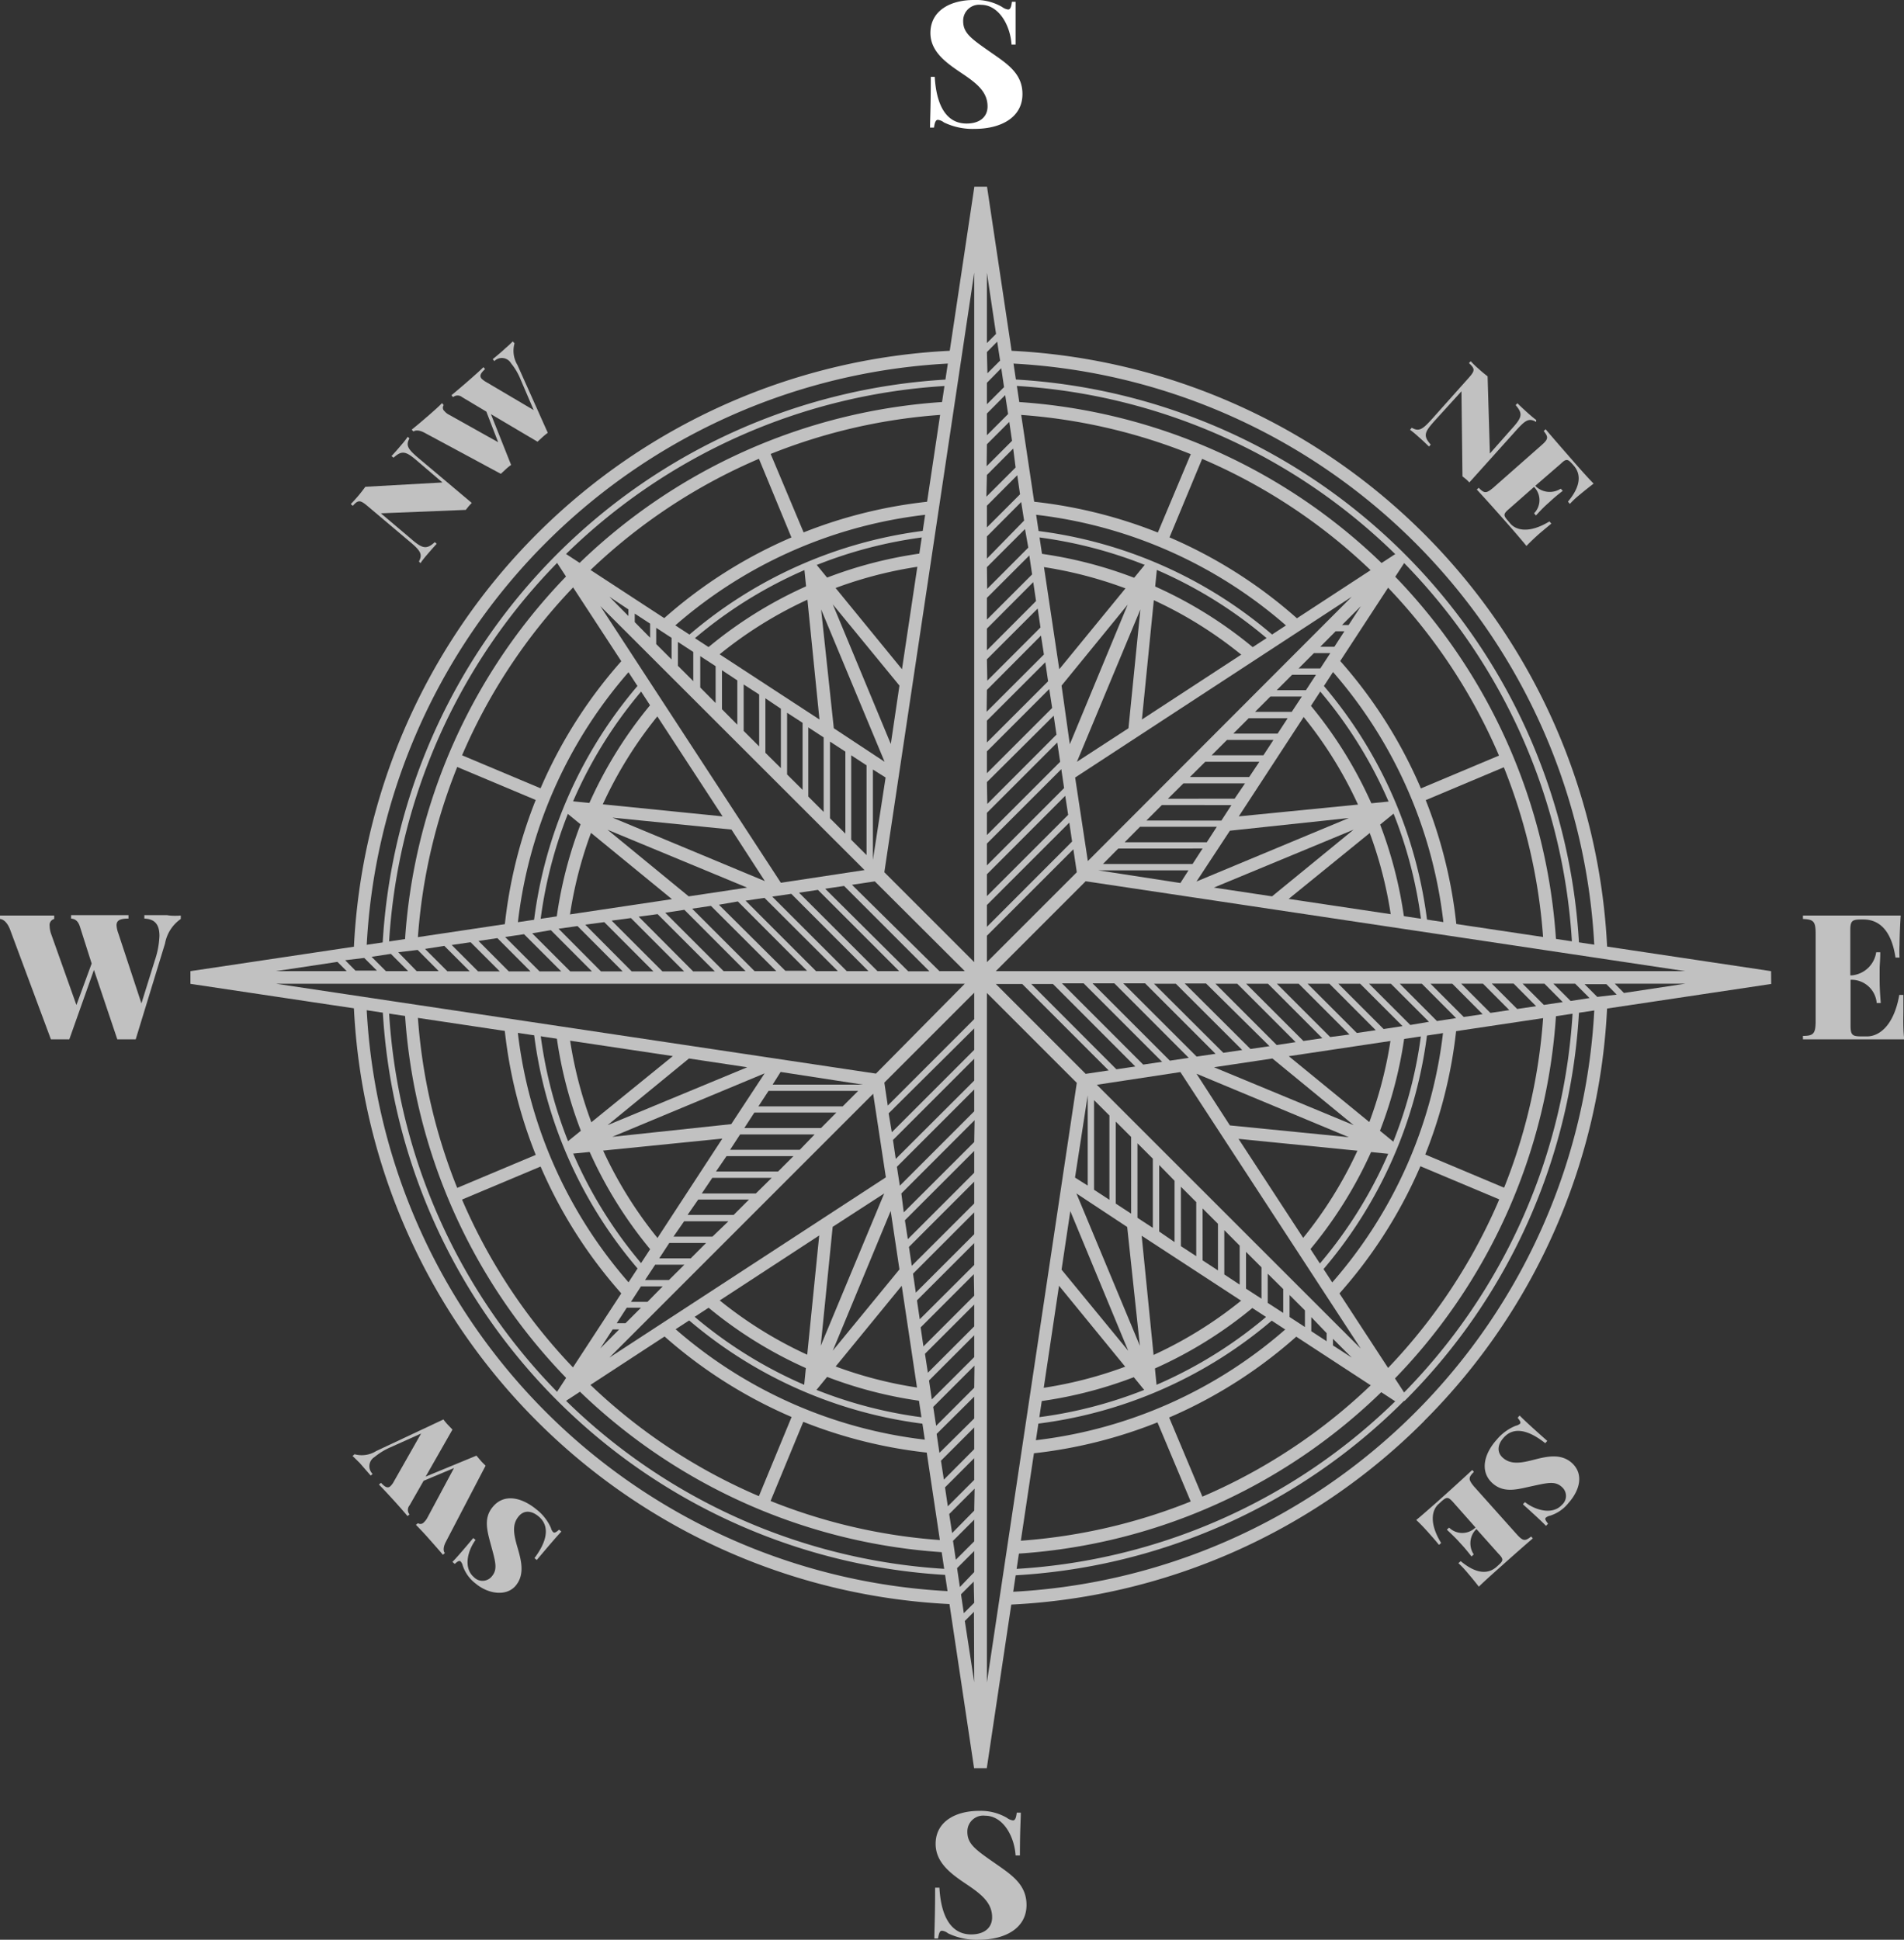 <?xml version="1.0" encoding="UTF-8"?> <svg xmlns="http://www.w3.org/2000/svg" viewBox="0 0 149.98 152.78"><rect x="0" y="0" width="149.98" height="152.78" fill="#333333" stroke="none"/> <defs> <style>.cls-1{fill:#c1c1c1;}.cls-2{fill:#fff;}</style> </defs> <title>logoAsset 2</title> <g id="Layer_2" data-name="Layer 2"> <g id="compass"> <path class="cls-1" d="M28.86,75l-1,0A49.43,49.43,0,0,1,75.22,27.61l0,1A48.41,48.41,0,0,0,28.86,75Zm46.4,50.35A48.41,48.41,0,0,1,28.86,79l-1,0a49.41,49.41,0,0,0,47.35,47.36Zm36.92-13.43A49.28,49.28,0,0,0,126.61,79l-1,0a48.42,48.42,0,0,1-46.39,46.4l0,1A49.25,49.25,0,0,0,112.18,111.93Zm14.43-37A49.43,49.43,0,0,0,79.26,27.61l0,1A48.42,48.42,0,0,1,125.61,75Z"></path> <path class="cls-1" d="M30.62,74.7l-.5,0A47.19,47.19,0,0,1,74.81,29.88l0,.5A46.67,46.67,0,0,0,30.62,74.7ZM75,123.6A46.68,46.68,0,0,1,30.62,79.27l-.49,0a47.17,47.17,0,0,0,44.8,44.8Zm35.64-13.26a47,47,0,0,0,13.76-31l-.5,0A46.66,46.66,0,0,1,79.52,123.6l0,.5A47,47,0,0,0,110.59,110.34Zm13.76-35.67a47.17,47.17,0,0,0-44.8-44.8l0,.5A46.66,46.66,0,0,1,123.85,74.7Z"></path> <path class="cls-1" d="M32.88,74.41l-1,0A45.43,45.43,0,0,1,74.61,31.64l.06,1A44.43,44.43,0,0,0,32.88,74.41Zm41.79,46.93A44.43,44.43,0,0,1,32.88,79.56l-1,0a45.43,45.43,0,0,0,42.72,42.72Zm34.69-12.24a45.29,45.29,0,0,0,13.23-29.49l-1,0a44.44,44.44,0,0,1-41.78,41.78l.06,1A45.26,45.26,0,0,0,109.36,109.1Zm13.23-34.74A45.43,45.43,0,0,0,79.87,31.64l-.06,1a44.44,44.44,0,0,1,41.78,41.78Z"></path> <path class="cls-1" d="M62.54,42.81l-2.95-7.14.92-.38,3,7.14ZM43.06,62.29l-7.14-3-.38.92,7.14,3Zm0,29.39-.38-.92-7.14,3,.38.92Zm20.4,19.86-.92-.38-2.95,7.14.92.38Zm31.43,6.76-3-7.14-.92.38,3,7.14Zm24-24.58-7.13-3-.39.92,7.14,3Zm0-33.47-.38-.92-7.14,3,.39.92Zm-24-24.58L94,35.29l-3,7.14.92.38Z"></path> <path class="cls-1" d="M52.72,49.68l-.67-.75a37.32,37.32,0,0,1,21.36-9.45l.1,1A36.23,36.23,0,0,0,52.72,49.68Zm-2.79,2.79-.74-.67a37.24,37.24,0,0,0-9.46,21.36l1,.1A36.29,36.29,0,0,1,49.93,52.47Zm0,49a36.29,36.29,0,0,1-9.21-20.79l-1,.1a37.24,37.24,0,0,0,9.46,21.36Zm23.66,12a36.25,36.25,0,0,1-20.87-9.22l-.67.75a37.34,37.34,0,0,0,21.44,9.46ZM102.42,105l-.66-.75A36.28,36.28,0,0,1,81,113.5l.1,1A37.3,37.3,0,0,0,102.42,105Zm12.33-24.31-1-.1a36.23,36.23,0,0,1-9.21,20.87l.74.67A37.25,37.25,0,0,0,114.75,80.73Zm0-7.57a37.23,37.23,0,0,0-9.45-21.36l-.74.67a36.28,36.28,0,0,1,9.2,20.79ZM102.42,48.93A37.31,37.31,0,0,0,81,39.47l-.1,1a36.3,36.3,0,0,1,20.88,9.22Z"></path> <path class="cls-1" d="M42.52,72.93l-.5-.06A35.23,35.23,0,0,1,50.5,53.7l.38.33A34.71,34.71,0,0,0,42.52,72.93Zm8.36,27A34.71,34.71,0,0,1,42.52,81l-.5.06a35.15,35.15,0,0,0,8.48,19.17Zm22.3,11.77a34.71,34.71,0,0,1-18.9-8.36l-.33.37a35.21,35.21,0,0,0,19.18,8.48Zm27.34-8-.33-.37a34.68,34.68,0,0,1-18.9,8.36l.06.49A35.15,35.15,0,0,0,100.52,103.72ZM112.46,81.1,112,81a34.71,34.71,0,0,1-8.36,18.9l.38.33A35.3,35.3,0,0,0,112.46,81.1Zm0-8.23A35.3,35.3,0,0,0,104,53.7l-.38.33A34.68,34.68,0,0,1,112,72.93ZM100.52,50.25a35.15,35.15,0,0,0-19.17-8.48l-.06.49a34.68,34.68,0,0,1,18.9,8.36Zm-27.33-8-.06-.49A35.21,35.21,0,0,0,54,50.25l.33.37A34.74,34.74,0,0,1,73.19,42.26Z"></path> <path class="cls-1" d="M44.81,72.66l-1-.13a33.4,33.4,0,0,1,7.62-17.25l.76.65A32.46,32.46,0,0,0,44.81,72.66ZM52.2,98a32.5,32.5,0,0,1-7.39-16.73l-1,.13a33.44,33.44,0,0,0,7.62,17.25Zm20.71,11.38A32.43,32.43,0,0,1,56.18,102l-.65.76a33.43,33.43,0,0,0,17.26,7.62Zm26-6.64L98.3,102a32.51,32.51,0,0,1-16.74,7.4l.13,1A33.4,33.4,0,0,0,98.94,102.78Zm11.72-21.34-1-.13a32.46,32.46,0,0,1-7.4,16.74l.77.64A33.48,33.48,0,0,0,110.66,81.44Zm0-8.91A33.41,33.41,0,0,0,103,55.28l-.76.65a32.39,32.39,0,0,1,7.4,16.73ZM98.94,51.19a33.4,33.4,0,0,0-17.25-7.62l-.13,1A32.51,32.51,0,0,1,98.3,52Zm-26-6.64-.12-1a33.36,33.36,0,0,0-17.25,7.62l.64.76A32.43,32.43,0,0,1,72.91,44.55Z"></path> <path class="cls-1" d="M139.51,76.49l-38-5.69L109.88,64l-.37-.88L97.58,64.3l13.06-20-.69-.69-20,13.06,1.19-11.93-.88-.36-6.82,8.33-5.69-38h-1l-5.7,38-6.81-8.33-.89.36,1.2,11.93-20-13.06-.69.69,13.06,20L45,63.1,44.6,64l8.33,6.82L15,76.49v1l38,5.69L44.6,90l.36.88L56.9,89.68l-13.06,20,.69.69,20-13.06-1.2,11.93.88.36,6.82-8.33,5.7,38h1l5.69-38,6.82,8.34.88-.37L89.93,97.33l20,13.06.69-.69-13.06-20,11.93,1.19.37-.88-8.34-6.82,38-5.69ZM70.85,54l-.68,4.6-4.57-11ZM56.63,71.26,58.12,71l5.45,5.46H61.86Zm4.52,5.23H59.44l-4.92-4.92L56,71.35Zm-2.42-5.55,1.49-.22L66,76.49H64.28Zm2.1-.32,1.5-.22,6.08,6.09H66.7Zm2.11-.31,1.49-.22,6.4,6.4H69.12ZM65,70l1.49-.22,6.72,6.72H71.54Zm2.11-.31,1.8-.27L76,76.49H74Zm1.15-2.34-1.21-1.21V59.49l1.21.79Zm.5.38V60.61l1,.63ZM64.68,48l5,12-4-2.64Zm.7,10.41,1.21.79v6.46l-1.21-1.21Zm-1.71-1.12,1.21.79v5.87l-1.21-1.21ZM62,56.14l1.22.79v5.28L62,61Zm-.49-.32V60.5l-1.22-1.21V55Zm-2.93-1.91,1.22.79v4.09l-1.22-1.22Zm-1.71-1.12,1.21.8v3.49l-1.21-1.22Zm-1.71-1.11,1.21.79v2.9l-1.21-1.22ZM53.4,50.56l1.21.79v2.3L53.4,52.44Zm-1.71-1.11,1.21.79v1.7l-1.21-1.21ZM50,48.33l1.21.79v1.11L50,49Zm-.5-.33v.52L48,47Zm18.6,20.53-6.59,1L47.29,47.74Zm-7.85.87-12-5,9.37.94ZM47.85,65.35l11,4.56-4.6.69Zm6.06,6.31,4.82,4.83H57l-4.6-4.6ZM51.8,72l4.51,4.51H54.6L50.31,72.2Zm-2.1.31,4.19,4.2H52.18l-4-4Zm-2.1.32,3.87,3.88H49.76L46.1,72.83Zm-2.11.31,3.56,3.57H47.34L44,73.15Zm-2.1.32,3.24,3.25H44.92l-3-3Zm-2.11.32,2.93,2.93H42.5l-2.71-2.71Zm-2.1.31,2.61,2.62H40.08l-2.39-2.4Zm-2.11.32,2.3,2.3H37.66l-2.08-2.08ZM35,74.5l2,2H35.24l-1.76-1.76Zm-2.1.32,1.66,1.67H32.82L31.37,75Zm-2.11.31,1.36,1.36H30.4l-1.13-1.13Zm-2.1.32,1,1H28l-.81-.82Zm-2.11.31.73.73H21.73ZM76,77.48,69,84.56,21.73,77.48ZM58.63,88.85l.79-1.22h6.46l-1.21,1.22Zm5.54.5L63,90.56H57.51l.79-1.21Zm-4.43-2.21.8-1.22H67.6l-1.22,1.22Zm1.12-1.71.63-1,6.49,1Zm-2-1.37-11,4.56,6.41-5.25ZM48.23,89.54l12-5-2.63,4Zm9,1.52h5.27l-1.21,1.21H56.4Zm-1.12,1.71h4.68L59.54,94H55.28ZM55,94.48H59l-1.21,1.21H54.16Zm-1.11,1.71h3.49L56.12,97.4H53.05ZM52.72,97.9h2.9l-1.21,1.21H51.93Zm-1.11,1.71h2.3l-1.22,1.21H50.81Zm-1.12,1.71H52.2L51,102.54H49.7ZM49.37,103h1.12l-1.22,1.22h-.69Zm-1.11,1.71h.51l-1.48,1.49ZM68.78,86.15l1,6.58L48,106.93ZM69.65,94l-5,12,.94-9.37ZM65.6,106.38l4.56-11,.69,4.6Zm11.14,26.11L76,127.67l.72-.72Zm0-6.25-.82.82-.22-1.49,1-1Zm0-2.42L75.61,125l-.22-1.49,1.35-1.35Zm0-2.42-1.45,1.45-.22-1.49,1.67-1.67Zm0-2.42L75,120.75l-.23-1.5,2-2Zm0-2.42-2.08,2.08-.22-1.49,2.3-2.3Zm0-2.42-2.39,2.4-.23-1.49,2.62-2.62Zm0-2.42L74,114.43l-.22-1.49L76.74,110Zm0-2.42-3,3-.23-1.49,3.25-3.25Zm0-2.41-3.34,3.33-.22-1.49,3.56-3.56Zm0-2.42-3.65,3.65-.23-1.49,3.88-3.88Zm0-2.42-4,4-.22-1.5,4.19-4.19Zm0-2.42-4.29,4.28-.22-1.49,4.51-4.51Zm0-2.42-4.6,4.6-.22-1.49,4.82-4.83Zm0-2.42L71.82,99.7l-.22-1.49,5.14-5.14Zm0-2.42L71.51,97.6l-.23-1.49,5.46-5.46Zm0-2.42-5.55,5.54L71,94l5.77-5.77Zm0-2.42-5.86,5.86-.23-1.49,6.09-6.09Zm0-2.42-6.18,6.17-.22-1.49,6.4-6.4Zm0-2.42-6.49,6.49L70,87.69,76.74,81Zm0-2.42-6.81,6.81-.27-1.81,7.08-7.08Zm0-4.49L69.66,68.7l7.08-47.22Zm18.88-5.87,11-4.56-6.42,5.25Zm.23-4.79-.79,1.22H88.59l1.21-1.22Zm-5.55-.49,1.22-1.22H97l-.79,1.22Zm4.43,2.2-.79,1.22H86.88l1.21-1.22Zm-1.11,1.72-.64,1-6.48-1Zm12.63-4.12-12,5,2.63-4Zm-9-1.52H92l1.22-1.21h4.85ZM98.4,61.2H93.73L94.94,60H99.2Zm1.12-1.71H95.44l1.21-1.21h3.66Zm1.12-1.71H97.15l1.21-1.21h3.07Zm1.11-1.71H98.86l1.21-1.21h2.48Zm1.12-1.71h-2.3l1.21-1.21h1.88ZM104,52.65h-1.71l1.21-1.21h1.29Zm1.11-1.71H104l1.21-1.22h.69Zm1.12-1.71h-.52l1.49-1.49ZM85.69,67.82l-1-6.58L106.48,47ZM84.83,60l5-12-.94,9.36Zm4-12.38-4.56,11L83.62,54ZM77.74,21.48l.72,4.82-.72.72Zm0,6.25.81-.82.23,1.49-1,1Zm0,2.42L78.87,29l.22,1.49-1.35,1.35Zm0,2.42,1.44-1.45.23,1.49-1.67,1.67Zm0,2.42,1.76-1.76.22,1.49-2,2Zm0,2.42,2.07-2.08L80,36.82l-2.3,2.3Zm0,2.42,2.39-2.4.22,1.5-2.61,2.61Zm0,2.42,2.7-2.71L80.67,41,77.74,44Zm0,2.42,3-3L81,43.13l-3.24,3.25Zm0,2.42,3.34-3.34.22,1.49L77.74,48.8Zm0,2.42,3.65-3.66.22,1.49-3.87,3.88Zm0,2.42,4-4,.22,1.49-4.19,4.19Zm0,2.41L82,50.06l.23,1.49-4.51,4.51Zm0,2.42,4.6-4.6.22,1.5-4.82,4.82Zm0,2.42,4.91-4.91.23,1.49L77.74,60.9Zm0,2.42L83,56.37l.22,1.49-5.45,5.46Zm0,2.42,5.54-5.54L83.51,60l-5.77,5.77Zm0,2.42,5.86-5.86.22,1.49-6.08,6.09Zm0,2.42,6.17-6.18.23,1.5-6.4,6.4Zm0,2.42,6.49-6.49.22,1.49L77.74,73Zm0,2.42,6.81-6.81.27,1.81-7.08,7.08Zm20.11,9-1.49.22L90.9,77.48h1.72Zm-4.53-5.24H95L100,82.4l-1.5.22ZM95.75,83l-1.49.22-5.78-5.77H90.2Zm-2.11.32-1.49.22-6.09-6.09h1.72Zm-2.1.31-1.49.22-6.4-6.4h1.71ZM89.43,84l-1.49.22-6.71-6.72h1.71Zm-2.1.31-1.81.27-7.08-7.08h2.08Zm-1.15,2.34,1.21,1.21v6.64l-1.21-.79Zm-.5-.38v7.11l-1-.63Zm-7.94-8.06,7.08,7.08-7.08,47.22Zm6.57,17.18,4.56,11L83.62,100ZM89.79,106l-5-12,4,2.64ZM89.1,95.59l-1.21-.79V88.34l1.21,1.21Zm1.71,1.12-1.21-.79V90.05l1.21,1.21Zm1.71,1.12L91.31,97V91.76L92.52,93Zm.5.32V93.47l1.21,1.21v4.26Zm2.92,1.91-1.21-.79V95.18l1.21,1.21Zm1.71,1.12-1.21-.8V96.89l1.21,1.22Zm1.72,1.11-1.22-.79V98.6l1.22,1.22Zm1.71,1.12-1.22-.79v-2.3l1.22,1.21Zm1.71,1.11-1.21-.79V102l1.21,1.21Zm1.71,1.12-1.21-.79v-1.11L104.5,105Zm.5.33v-.52l1.48,1.48ZM86.4,85.44l6.58-1,14.21,21.78Zm7.85-.87,12,5-9.37-.93Zm12.38,4.05-11-4.56,4.6-.69Zm-6.06-6.31-4.83-4.83h1.72l4.6,4.6Zm2.1-.32-4.51-4.51h1.72l4.28,4.29Zm2.11-.31-4.2-4.2h1.72l4,4Zm2.1-.32L103,77.48h1.72l3.65,3.66Zm2.11-.31-3.57-3.57h1.72l3.34,3.34Zm2.1-.32-3.25-3.25h1.72l3,3Zm2.1-.31-2.93-2.94H112l2.7,2.71Zm2.11-.32-2.62-2.62h1.72l2.39,2.4Zm2.1-.32-2.3-2.3h1.72l2.07,2.08Zm2.11-.31-2-2h1.72L121,79.25Zm2.1-.32-1.67-1.67h1.72l1.44,1.45Zm2.11-.31-1.36-1.36h1.72l1.13,1.13Zm2.1-.32-1-1h1.72l.81.82Zm2.1-.31-.72-.73h5.55ZM78.44,76.49l7.08-7.08,47.23,7.08Z"></path> <path class="cls-1" d="M32.25,34.53c-.3.56-.13.84.75,1.58l4.16,3.5-.23.25-.24.3L30,40.43l2.25,1.9c1,.88,1.31,1,2,.37l.15.13c-.19.2-.51.57-.76.86s-.41.5-.52.67L33,44.22c.3-.56.14-.84-.75-1.58l-3.32-2.8c-.57-.48-.73-.46-1.14,0l-.16-.14c.15-.14.37-.39.57-.62s.43-.54.58-.74L34.85,38,33,36.42c-1-.88-1.31-1-2-.37l-.16-.13c.19-.2.52-.57.76-.86a7,7,0,0,0,.52-.66Z"></path> <path class="cls-1" d="M40.39,26.89l.14.15a2.17,2.17,0,0,0,.23,1.71l2.39,5.34c-.13.09-.28.22-.42.34l-.39.36-3.67-2.17,1.59,4a3.92,3.92,0,0,0-.42.34l-.39.36-6-3.23c-.44-.24-.74-.21-.88-.1l-.14-.15c.39-.31.93-.77,1.39-1.17s.8-.71,1-.92l.13.16a.35.35,0,0,0,.07.48,1.07,1.07,0,0,0,.36.28l3.86,2.16-.93-2.41-1.91-1.14a.55.55,0,0,0-.71,0l-.13-.15c.35-.29.86-.72,1.34-1.14s.93-.82,1.18-1.07l.13.15c-.34.32-.47.53-.27.76a1.8,1.8,0,0,0,.39.28l3.71,2.19L41,29.87a4.92,4.92,0,0,0-.74-1.25.84.84,0,0,0-1.32-.18l-.13-.15c.39-.32.67-.55,1-.86A7.67,7.67,0,0,0,40.39,26.89Z"></path> <path class="cls-1" d="M36.45,123.31a.7.7,0,0,0-.17-.33c-.1-.09-.24,0-.46.2l-.18-.16c.3-.31.65-.7,1.64-1.88l.18.15c-.67.92-.94,2.24-.13,2.93a.94.94,0,0,0,1.41-.06c.49-.58.29-1.15-.12-2.66-.29-1.07-.5-2,.21-2.83.89-1.06,2.28-.73,3.43.22a3.76,3.76,0,0,1,1.14,1.46.65.65,0,0,0,.18.33c.1.08.24,0,.46-.2l.18.15c-.36.38-.81.9-1.94,2.24l-.18-.15c.87-1.15,1.33-2.44.33-3.28-.57-.48-1.17-.51-1.58,0-.54.65-.38,1.43-.09,2.43s.6,2.11-.12,3-2.17.7-3.18-.15A2.94,2.94,0,0,1,36.45,123.31Z"></path> <path class="cls-1" d="M27.77,114.68l.16-.14a2.14,2.14,0,0,0,1.7-.25l5.3-2.49a4.1,4.1,0,0,0,.34.41l.37.39-2.11,3.7,4-1.65.35.41c.12.14.26.27.37.38l-3.13,6c-.23.44-.2.74-.08.88l-.15.14c-.32-.38-.79-.91-1.19-1.36s-.73-.79-.94-1l.16-.13a.36.36,0,0,0,.48-.08,1.31,1.31,0,0,0,.27-.36l2.09-3.9-2.39,1-1.11,1.94a.55.55,0,0,0,0,.71l-.16.13c-.29-.35-.73-.85-1.16-1.32s-.84-.91-1.09-1.16l.16-.14c.32.34.53.46.75.26a1.51,1.51,0,0,0,.28-.39l2.13-3.75L30.74,114a5.29,5.29,0,0,0-1.24.76.85.85,0,0,0-.15,1.33l-.15.13-.87-1C28.15,115.05,27.93,114.82,27.77,114.68Z"></path> <path class="cls-1" d="M122.1,119.38a.76.76,0,0,0-.34.16c-.09.1,0,.24.18.47l-.16.17c-.3-.31-.68-.67-1.82-1.7l.16-.17c.89.69,2.2,1,2.91.22a.93.93,0,0,0,0-1.41c-.56-.51-1.13-.33-2.66,0-1.08.25-2,.43-2.82-.31-1-.92-.65-2.31.35-3.42a3.79,3.79,0,0,1,1.49-1.09.81.81,0,0,0,.34-.16c.09-.1,0-.24-.18-.47l.15-.18c.37.37.87.84,2.18,2l-.16.18c-1.13-.9-2.4-1.42-3.27-.44-.5.55-.55,1.15-.08,1.58.63.56,1.42.43,2.43.17s2.13-.53,3,.23c1,.89.63,2.19-.25,3.17A3,3,0,0,1,122.1,119.38Z"></path> <path class="cls-1" d="M111.56,119.72c.53-.44,1.25-1.08,1.76-1.53s1.78-1.6,2.65-2.41l.13.15c-.44.44-.45.59,0,1.14l3.38,3.78c.5.55.65.55,1.13.17l.13.15c-.9.77-2.13,1.87-2.68,2.36s-1.12,1-1.57,1.44c-.42-.54-.87-1.07-1.09-1.32a6.66,6.66,0,0,0-.52-.53l.18-.16c1.32,1.1,2.25,1,2.88.4l.1-.09c.39-.35.41-.47,0-.89l-1.74-1.95-.07.07a1.57,1.57,0,0,0-.14,1.93l-.18.16c-.28-.36-.47-.59-.63-.77l-.31-.34c-.22-.25-.46-.49-1-1l.18-.16a1.48,1.48,0,0,0,2,.06l.08-.07-1.77-2c-.38-.42-.5-.42-.9-.07l-.25.23c-.5.45-.77,1.46.21,3.06l-.17.15c-.15-.19-.36-.44-.61-.72S112.06,120.18,111.56,119.72Z"></path> <path class="cls-1" d="M121,33.23c-.56-.32-.83-.16-1.6.7L115.74,38a2.72,2.72,0,0,0-.24-.24l-.3-.24-.08-6.7-2,2.2c-.91,1-1.06,1.27-.42,2l-.14.15c-.19-.19-.55-.53-.84-.78a8,8,0,0,0-.65-.54l.14-.16c.55.32.83.16,1.6-.7l2.9-3.25c.49-.55.48-.7,0-1.14l.14-.15a7.09,7.09,0,0,0,.61.59c.25.23.52.45.72.6l.18,6.08,1.6-1.81c.91-1,1.06-1.27.43-2l.14-.15c.19.2.55.53.83.78s.49.42.65.54Z"></path> <path class="cls-1" d="M120.24,43c-.44-.54-1.07-1.27-1.52-1.78s-1.58-1.79-2.39-2.66l.15-.14c.44.45.59.46,1.14,0l3.8-3.35c.56-.49.56-.64.18-1.12l.15-.14c.77.91,1.86,2.15,2.34,2.7s1,1.13,1.44,1.58c-.55.42-1.08.86-1.34,1.08a6.66,6.66,0,0,0-.53.52l-.15-.18c1.1-1.31,1-2.25.42-2.88l-.09-.1c-.35-.39-.48-.41-.9,0l-2,1.73.07.08a1.6,1.6,0,0,0,1.93.15l.16.17c-.36.28-.59.47-.77.63l-.34.31c-.25.22-.5.45-1,1l-.15-.17a1.48,1.48,0,0,0,.07-2l-.07-.08-2,1.76c-.43.37-.42.49-.07.89l.22.26c.45.5,1.46.78,3.06-.19l.15.17-.72.6A17,17,0,0,0,120.24,43Z"></path> <path class="cls-1" d="M14.24,72.11v.27A3,3,0,0,0,13,74.31l-2.31,7.55-.73,0-.72,0L7.4,76.39,5.46,81.86l-.73,0-.72,0-3.2-8.6c-.23-.63-.56-.86-.81-.88v-.27c.67,0,1.63,0,2.44,0s1.45,0,1.83,0v.27a.49.49,0,0,0-.36.55,2,2,0,0,0,.11.61l2,5.62,1.2-3.27L6.3,73c-.15-.48-.39-.62-.7-.65v-.27c.62,0,1.51,0,2.38,0s1.67,0,2.14,0v.27c-.63,0-.94.12-.94.53a2.2,2.2,0,0,0,.14.63l1.82,5.52,1.06-3.4a6.78,6.78,0,0,0,.36-1.92c0-1-.46-1.33-1.19-1.36v-.27c.69,0,1.17,0,1.8,0C13.53,72.15,14,72.13,14.24,72.11Z"></path> <path class="cls-1" d="M79.32,143.18a1,1,0,0,0,.47.2c.18,0,.25-.21.3-.61h.32c0,.59-.07,1.29-.07,3.37H80c-.1-1.53-1-3.13-2.4-3.13a1.25,1.25,0,0,0-1.4,1.27c0,1,.69,1.44,2.43,2.65,1.22.85,2.23,1.61,2.23,3.11,0,1.87-1.74,2.74-3.75,2.74a5.19,5.19,0,0,1-2.44-.51.89.89,0,0,0-.47-.2c-.18,0-.24.21-.31.61H73.6c0-.7.06-1.64.06-4H74c.1,1.94.74,3.68,2.5,3.68,1,0,1.65-.49,1.65-1.35,0-1.14-.84-1.81-2-2.59s-2.45-1.67-2.45-3.19c0-1.8,1.64-2.6,3.41-2.6A4.09,4.09,0,0,1,79.32,143.18Z"></path> <path class="cls-2" d="M78.94.55a1,1,0,0,0,.47.2c.18,0,.25-.21.3-.61H80C80,.73,80,1.43,80,3.51h-.32c-.1-1.52-1-3.13-2.4-3.13a1.26,1.26,0,0,0-1.41,1.28c0,1,.7,1.43,2.43,2.64,1.23.85,2.24,1.61,2.24,3.11,0,1.87-1.74,2.74-3.75,2.74a5.19,5.19,0,0,1-2.44-.51.92.92,0,0,0-.47-.2c-.18,0-.25.21-.31.61h-.31c0-.7.06-1.64.06-4h.31c.11,1.94.74,3.68,2.51,3.68,1,0,1.65-.49,1.65-1.35,0-1.14-.84-1.81-2-2.59S73.29,4.12,73.29,2.6C73.29.8,74.92,0,76.7,0A4.09,4.09,0,0,1,78.94.55Z"></path> <path class="cls-1" d="M150,81.86c-.93,0-2.23,0-3.16,0s-3.22,0-4.82,0v-.27c.84,0,1-.18,1-1.19V73.57c0-1-.15-1.15-1-1.19v-.27c1.6,0,3.84,0,4.82,0s2,0,2.88,0c-.06.92-.09,1.85-.09,2.31a9.17,9.17,0,0,0,0,1h-.32c-.34-2.29-1.4-3-2.53-3h-.18c-.72,0-.85.12-.85.87v3.53h.15A2.14,2.14,0,0,0,147.79,75h.32c0,.61-.05,1-.05,1.34V77c0,.45,0,.91.09,2h-.32a2,2,0,0,0-1.91-1.83h-.15v3.59c0,.76.13.87.85.87h.45c.91,0,2.1-.78,2.54-3.27h.32c0,.33,0,.77,0,1.27S149.89,81,150,81.86Z"></path> </g> </g> </svg> 